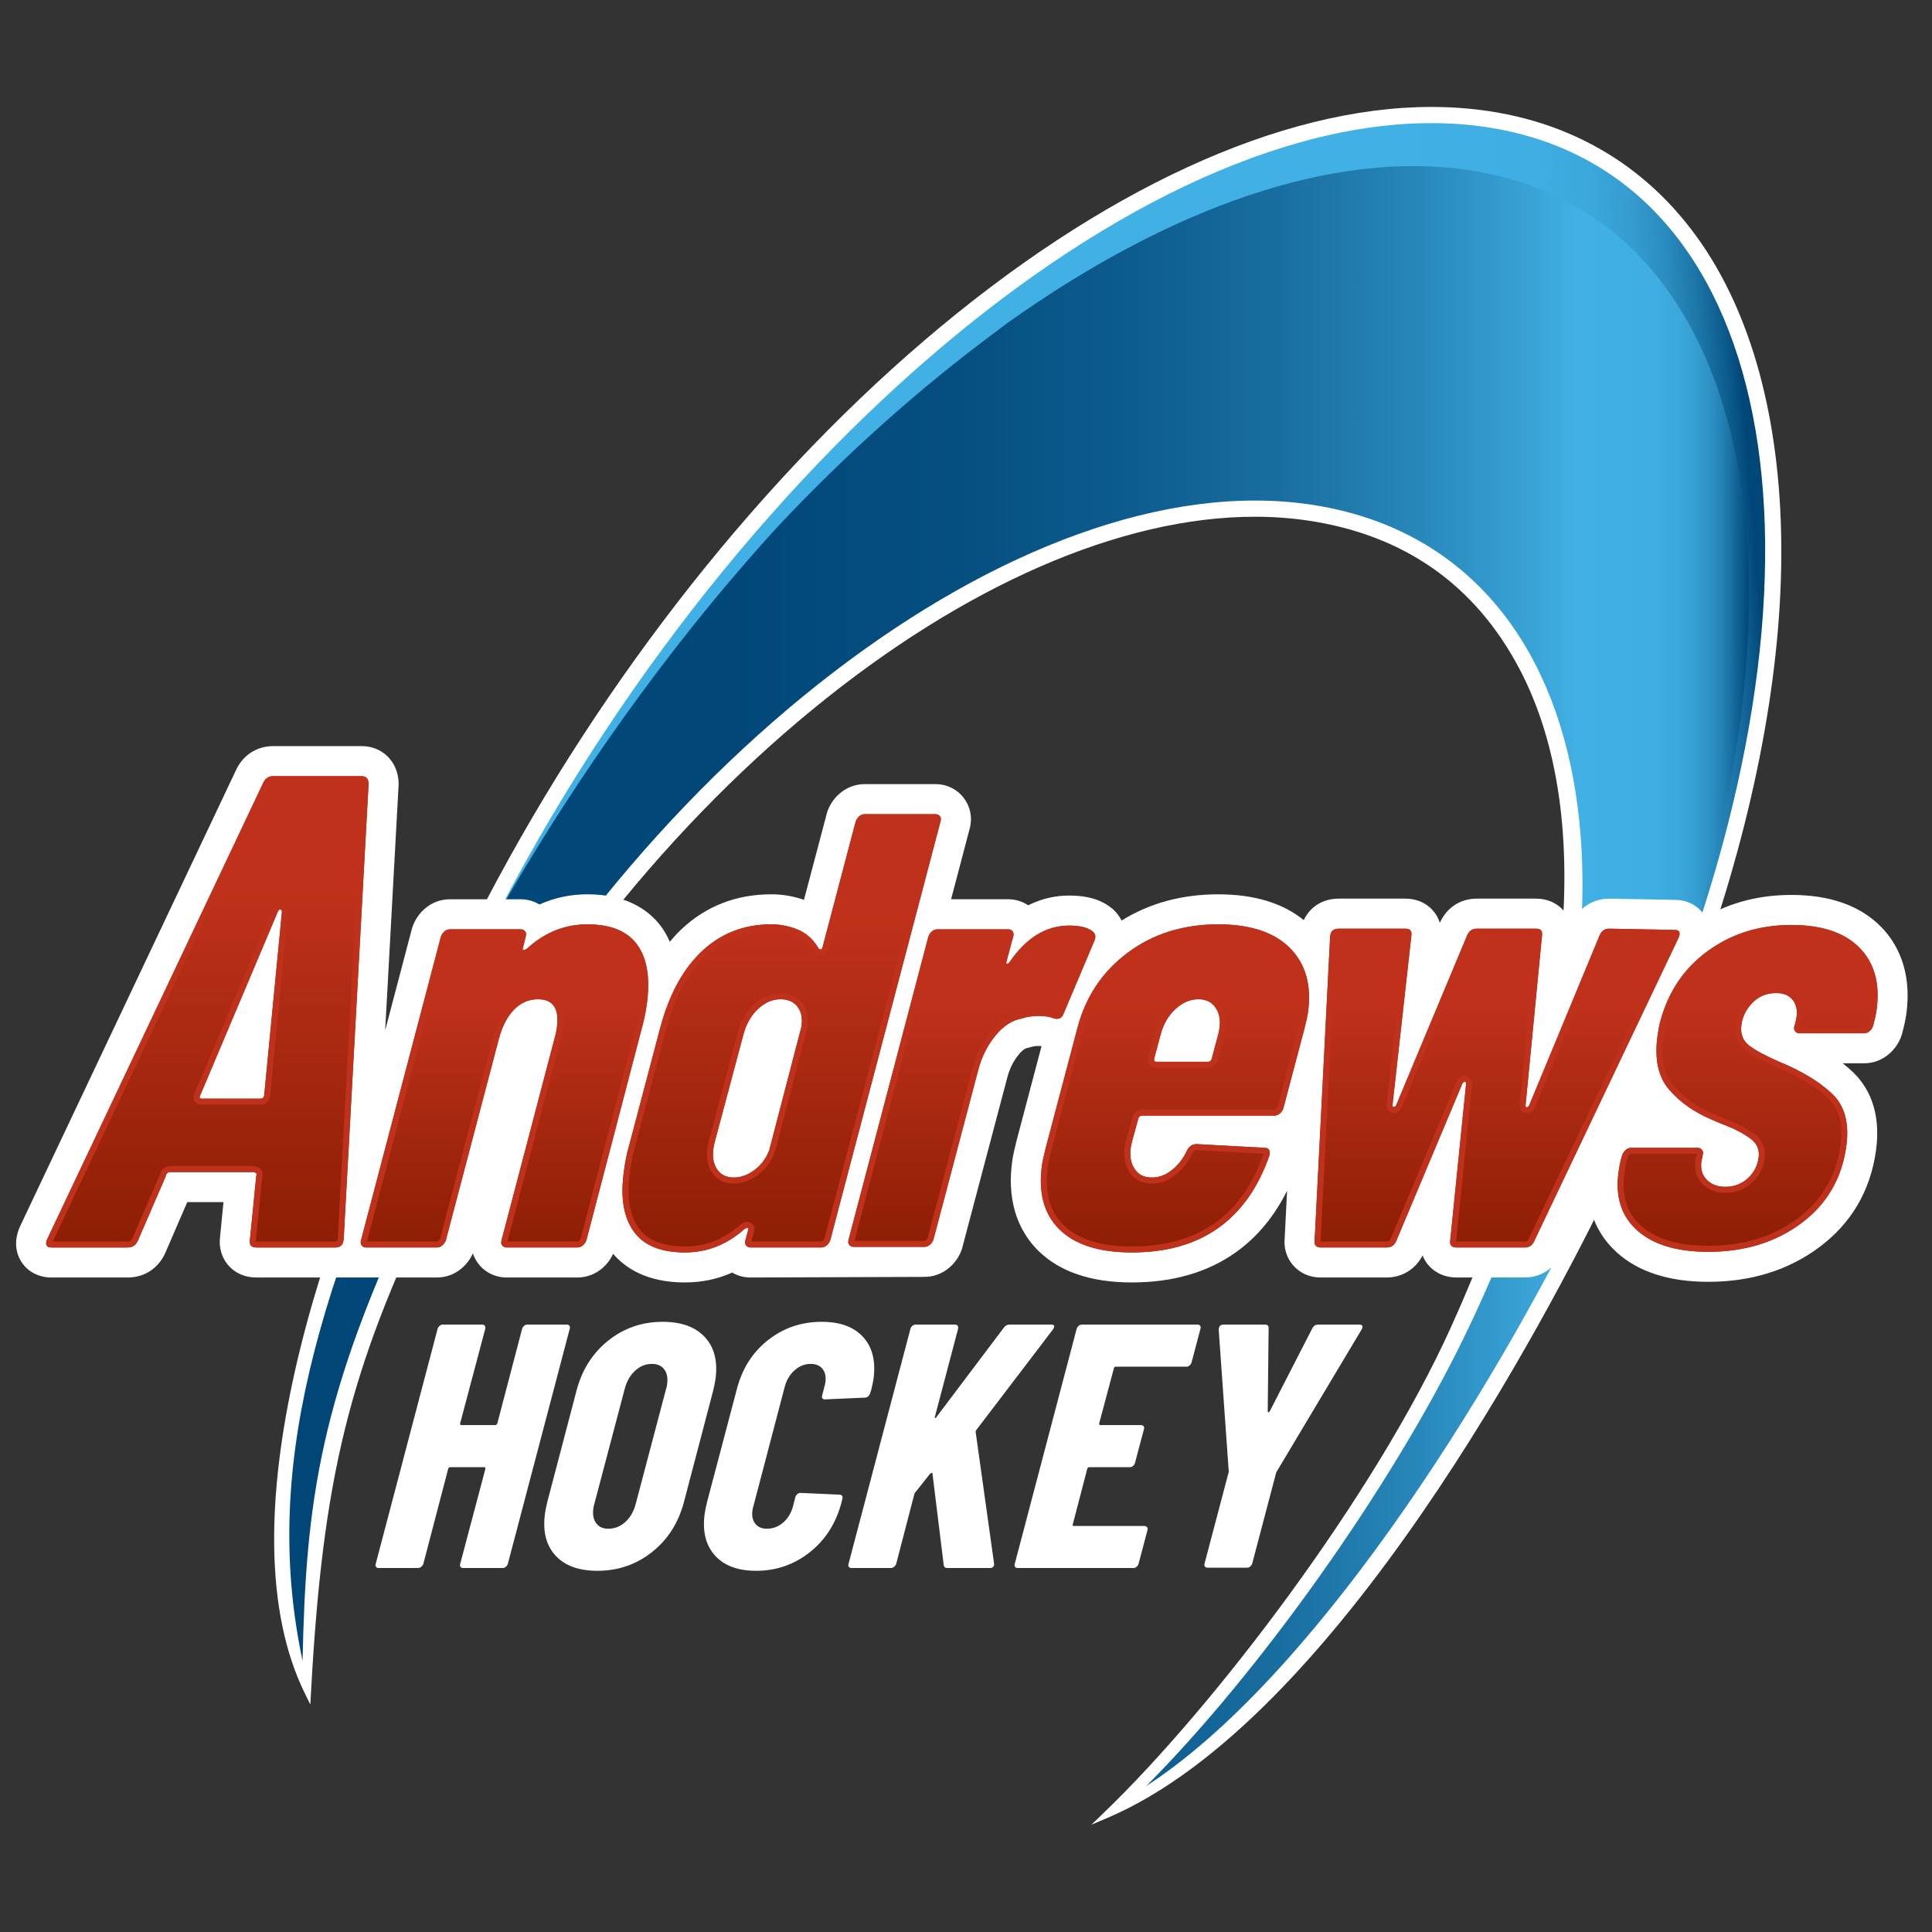 <?xml version="1.0" encoding="UTF-8"?>
<svg xmlns="http://www.w3.org/2000/svg" xmlns:xlink="http://www.w3.org/1999/xlink" id="Layer_1" viewBox="0 0 360 360">
  <rect x="0" y="0" width="360" height="360" fill="#333333" stroke="none"/>
  <defs>
    <linearGradient id="linear-gradient" x1="85.654" y1="121.796" x2="329.928" y2="102.508" gradientUnits="userSpaceOnUse">
      <stop offset=".238" stop-color="#41b0e4"></stop>
      <stop offset=".731" stop-color="#41b0e4"></stop>
      <stop offset=".845" stop-color="#3faee2"></stop>
      <stop offset=".886" stop-color="#3ba7db"></stop>
      <stop offset=".915" stop-color="#349ccf"></stop>
      <stop offset=".939" stop-color="#2a8bbe"></stop>
      <stop offset=".959" stop-color="#1d76a8"></stop>
      <stop offset=".977" stop-color="#0d5c8e"></stop>
      <stop offset=".989" stop-color="#004677"></stop>
    </linearGradient>
    <linearGradient id="linear-gradient-2" x1="53.909" y1="181.874" x2="325.876" y2="181.874" gradientUnits="userSpaceOnUse">
      <stop offset="0" stop-color="#004677"></stop>
      <stop offset=".305" stop-color="#014879"></stop>
      <stop offset=".458" stop-color="#054f80"></stop>
      <stop offset=".577" stop-color="#0d5c8e"></stop>
      <stop offset=".679" stop-color="#196ea0"></stop>
      <stop offset=".77" stop-color="#2786b9"></stop>
      <stop offset=".851" stop-color="#39a3d6"></stop>
      <stop offset=".882" stop-color="#41b0e4"></stop>
      <stop offset=".934" stop-color="#3faee2"></stop>
      <stop offset=".953" stop-color="#3ba7db"></stop>
      <stop offset=".966" stop-color="#349ccf"></stop>
      <stop offset=".977" stop-color="#2a8bbe"></stop>
      <stop offset=".986" stop-color="#1d76a8"></stop>
      <stop offset=".994" stop-color="#0d5c8e"></stop>
      <stop offset="1" stop-color="#004677"></stop>
    </linearGradient>
    <linearGradient id="linear-gradient-3" x1="38.641" y1="232.45" x2="38.641" y2="144.621" gradientUnits="userSpaceOnUse">
      <stop offset="0" stop-color="#8c1e04"></stop>
      <stop offset=".762" stop-color="#bf311a"></stop>
    </linearGradient>
    <linearGradient id="linear-gradient-4" x1="93.995" x2="93.995" y2="172.238" xlink:href="#linear-gradient-3"></linearGradient>
    <linearGradient id="linear-gradient-5" x1="145.656" y1="233.373" x2="145.656" y2="151.705" xlink:href="#linear-gradient-3"></linearGradient>
    <linearGradient id="linear-gradient-6" x1="181.078" y1="232.335" x2="181.078" y2="172.468" xlink:href="#linear-gradient-3"></linearGradient>
    <linearGradient id="linear-gradient-7" x1="218.935" y1="233.373" x2="218.935" y2="172.238" xlink:href="#linear-gradient-3"></linearGradient>
    <linearGradient id="linear-gradient-8" x1="278.962" x2="278.962" y2="173.045" xlink:href="#linear-gradient-3"></linearGradient>
    <linearGradient id="linear-gradient-9" x1="325.647" y1="233.257" x2="325.647" y2="172.353" xlink:href="#linear-gradient-3"></linearGradient>
  </defs>
  <path d="M319.852,49.829c-9.388-16.29-24.049-26.358-42.397-29.118-3.464-.521-7.081-.784-10.75-.784-28.082,0-61.613,15.437-94.417,43.466-32.622,27.878-62.362,66.376-83.733,108.39-1.669,3.081-3.275,6.276-4.828,9.367-.942,1.874-1.882,3.746-2.837,5.596-21.671,41.97-39.365,97.874-24.034,128.905l.97,1.962.119-2.185c2.193-40.154,7.086-60.028,22.766-92.457,16.946-35.05,42.052-67.287,70.694-90.772,28.242-23.159,57.509-35.912,82.41-35.912,3.426,0,6.802.246,10.036.731,17.808,2.681,31.015,11.958,39.253,27.572,14.64,27.741,9.989,72.483-12.758,122.755-14.173,31.322-44.044,70.611-64.735,90.501l-2.242,2.156,2.865-1.213c42.897-18.155,82.543-94.372,93.673-117.298,5.008-10.318,9.519-20.956,13.402-31.605,10.982-27.852,17.36-55.411,18.444-79.699,1.077-24.105-3.039-44.976-11.902-60.355Z" style="fill:#fff; stroke-width:0px;"></path>
  <path d="M310.473,188.843c22.739-69.056,20.675-143.842-33.656-155.009-25.563-5.254-56.969,5.054-86.925,26.274-.113.09-.248.181-.384.271-.587.429-1.196.903-1.851,1.4-14.673,10.858-29.608,23.525-42.001,36.708-2.777,3.002-5.463,6.072-8.036,9.097-.135.158-.248.293-.339.384-20.362,23.861-34.622,47.852-43.52,60.626-.203.316-.384.632-.564.971-.655,1.174-1.309,2.37-1.964,3.589C137.849,81.503,219.68,15.09,276.996,23.691c53.952,8.104,67.158,79.822,33.477,165.152Z" style="fill:url(#linear-gradient); stroke-width:0px;"></path>
  <path d="M310.473,188.843c-3.725,10.249-8.149,20.723-13.274,31.333-20.159,41.694-53.275,92.96-83.614,112.622,20.768-20.813,45.6-55.465,59.46-84.111,37.992-78.58,25.125-146.551-28.737-154.655-53.862-8.082-128.334,49.053-166.303,127.634-18.488,38.241-21.016,58.219-21.626,87.813-7.427-35.035,1.964-69.19,27.224-121.404,2.438-5.057,4.989-10.023,7.63-14.921.655-1.219,1.309-2.415,1.964-3.589.181-.339.361-.655.564-.971,7.811-13.59,22.597-37.315,42.959-61.176.09-.09.203-.226.339-.384,2.573-3.025,5.26-6.095,8.036-9.097,12.393-13.183,26.051-25.464,40.724-36.322.655-.497,1.264-.971,1.851-1.4.135-.09.271-.181.384-.271,29.956-21.22,60.25-32.055,85.691-28.24,52.417,7.878,66.549,75.397,36.728,157.138Z" style="fill:url(#linear-gradient-2); stroke-width:0px;"></path>
  <path d="M350.507,172.7c-3.873-3.944-9.496-5.944-16.717-5.944-5.902,0-11.277,1.379-16.029,4.095-.062-.11-.124-.214-.184-.307-1.169-1.803-3.157-2.845-5.462-2.866l-12.159-.23h-.106c-3.136,0-5.74,1.766-6.964,4.723l-.116.279c-.238-1.025-.711-1.967-1.404-2.763-1.255-1.444-3.077-2.239-5.128-2.239h-11.073c-3.064,0-5.619,1.685-6.87,4.504-.263-.833-.689-1.6-1.268-2.265-1.255-1.444-3.076-2.239-5.127-2.239h-12.458c-2.971,0-5.379,1.549-6.501,4.007-3.921-3.194-9.271-4.814-15.944-4.814-6.751,0-12.795,1.644-18.008,4.891-.345-.691-.809-1.338-1.399-1.914l-.261-.239c-1.962-1.687-4.611-2.508-8.102-2.508-2.18,0-4.855.413-7.642,1.819-1.081-.729-2.377-1.127-3.759-1.127h-10.606l3.404-12.928c.603-2.016.273-4.11-.928-5.791-1.248-1.739-3.221-2.736-5.412-2.736h-13.15c-1.733,0-3.413.638-4.731,1.796-1.04.914-1.823,2.086-2.265,3.391l-4.332,16.378c-1.976-.686-4.02-1.033-6.092-1.033-6.528,0-12.171,2.202-16.773,6.543-.752.709-1.455,1.487-2.135,2.297-.411-.929-.886-1.81-1.46-2.618v-.002c-2.018-2.837-6.062-6.219-13.884-6.219-3.177,0-6.17.64-8.945,1.9-1.033-.634-2.242-.977-3.526-.977h-13.15c-1.754,0-3.388.619-4.727,1.793-1.043.915-1.828,2.089-2.269,3.397l-.11.368-4.964,18.875,2.501-45.689.003-.546c-.167-3.904-3.07-6.737-6.903-6.737h-16.437c-3.15,0-5.775,1.745-7.055,4.678L3.777,228.424l-.051.111c-1.424,3.188-.436,5.515.28,6.619,1.192,1.838,3.235,2.892,5.605,2.892h14.178c3.191,0,5.842-1.789,7.102-4.789l4.004-9.264h6.748l-.636,6.442c-.248,2.022.296,3.915,1.538,5.344,1.27,1.461,3.12,2.266,5.209,2.266h33.64c1.756,0,3.391-.62,4.726-1.791.853-.748,1.535-1.672,1.998-2.704.203.617.501,1.205.891,1.748,1.247,1.746,3.222,2.747,5.42,2.747h13.149c1.756,0,3.391-.62,4.726-1.791.829-.726,1.487-1.624,1.948-2.621,2.246,2.633,6.278,5.335,13.375,5.335,3.121,0,6.066-.617,8.81-1.843,1.011.598,2.186.92,3.432.92l32.376-.115c1.756,0,3.39-.62,4.725-1.791,1.038-.909,1.823-2.081,2.267-3.386l8.486-32.07c.437-1.621,1.127-2.991,2.111-4.19.336-.409.985-1.109,1.557-1.207l.885-.226c.169-.058.555-.156,1.24-.156.258,0,.441.011.563.023l-4.675,17.694c-.4,1.584-.657,2.796-.784,3.706-1.224,8.706,1.99,13.928,4.899,16.774,3.975,3.892,9.825,5.866,17.389,5.866,7.615,0,14.122-1.882,19.34-5.592,3.995-2.84,7.201-6.703,9.585-11.502l-.451,8.855c-.179,1.868.365,3.638,1.55,5.017,1.272,1.482,3.091,2.298,5.122,2.298h12.342c2.873,0,5.382-1.565,6.678-4.101.264.666.638,1.284,1.117,1.835.736.846,2.395,2.266,5.24,2.266h12.688c3.032,0,5.656-1.741,6.893-4.558l4.954-10.409c.602,5.001,3.094,8.322,5.391,10.373,4.015,3.583,9.718,5.401,16.952,5.401,7.964,0,14.906-2.156,20.633-6.408,5.991-4.446,9.564-10.508,10.62-18.02,1.08-7.689-1.731-12.202-4.284-14.636-.595-.567-1.234-1.119-1.914-1.655h3.969c1.756,0,3.39-.62,4.725-1.791,1.036-.907,1.818-2.075,2.263-3.378l.114-.375c.387-1.457.638-2.613.769-3.541,1.175-8.356-1.905-13.502-4.698-16.351ZM188.99,174.136h0s.009.003.01.002c.002,0,.004.003.008.002.004.001.006.001.009.003.003,0,.006.002.007.001.012.004.025.007.038.01l-.074-.019ZM194.09,194.893c-.042-.017-.089-.036-.142-.062l.145.051-.003.011Z" style="fill:#fff; stroke-width:0px;"></path>
  <path d="M46.567,231.07l1.191-12.045c.106-.167.085-.314-.064-.439-.151-.125-.309-.188-.475-.188h-15.433c-.502,0-.782.21-.841.627l-5.206,12.045c-.38.921-1.031,1.38-1.951,1.38h-14.178c-1.004,0-1.261-.543-.775-1.631l40.151-84.818c.38-.919,1.029-1.38,1.951-1.38h16.437c.835,0,1.272.461,1.312,1.38l-4.643,84.818-.053.376c-.118.837-.637,1.255-1.557,1.255h-14.68c-.921,0-1.316-.459-1.186-1.38ZM37.598,204.721h10.916c.418,0,.657-.208.716-.627l3.308-34.253c-.049-.251-.157-.376-.324-.376-.169,0-.312.125-.429.376l-14.475,34.253c-.228.42-.131.627.288.627Z" style="fill:url(#linear-gradient-3); stroke-width:0px;"></path>
  <path d="M118.785,176.102c1.829,2.577,2.404,6.287,1.723,11.131-.216,1.539-.553,3.114-1.011,4.729l-10.225,39.103c-.132.386-.351.712-.657.98-.308.27-.653.404-1.037.404h-13.15c-.386,0-.673-.133-.866-.404-.193-.269-.225-.595-.093-.98l9.931-37.835c.13-.384.25-.961.359-1.73.497-3.536-.678-5.306-3.522-5.306-1.692,0-3.166.634-4.42,1.903-1.256,1.269-2.199,3.057-2.83,5.364l-9.899,37.604c-.132.386-.351.712-.657.98-.308.27-.653.404-1.037.404h-13.15c-.386,0-.673-.133-.866-.404-.193-.269-.225-.595-.093-.98l14.865-56.521c.13-.384.349-.71.657-.98.306-.269.652-.404,1.037-.404h13.15c.384,0,.673.135.866.404.193.27.223.597.093.98l-.539,2.192-.016.115c-.022.155.066.213.264.173.196-.038.428-.173.691-.404,3.255-2.922,6.96-4.383,11.113-4.383,4.383,0,7.49,1.289,9.319,3.864Z" style="fill:url(#linear-gradient-4); stroke-width:0px;"></path>
  <path d="M160.099,152.109c.306-.269.652-.404,1.037-.404h13.15c.384,0,.673.135.866.404.193.27.223.597.093.98l-20.533,77.976c-.132.386-.351.712-.657.98-.308.27-.653.404-1.037.404h-13.15c-.386,0-.673-.133-.866-.404-.193-.269-.225-.595-.093-.98l.49-1.846c.108-.231.089-.364-.059-.404-.15-.038-.349.02-.601.173-3.257,2.923-6.96,4.383-11.113,4.383-4.538,0-7.735-1.327-9.591-3.98-1.858-2.653-2.451-6.362-1.781-11.131.259-1.846.535-3.268.831-4.268l5.913-22.378c1.643-6.229,4.239-11.016,7.786-14.361,3.545-3.345,7.857-5.018,12.932-5.018,1.691,0,3.337.328,4.938.98,1.599.654,2.895,1.828,3.889,3.518.131.155.277.213.437.173.159-.038.255-.173.287-.404l6.175-23.416c.13-.384.349-.71.657-.98ZM140.569,218.031c1.244-.923,2.166-2.152,2.768-3.691l6.011-23.07c.216-1.537-.034-2.768-.75-3.691-.717-.923-1.766-1.384-3.151-1.384-1.539,0-2.952.616-4.239,1.846-1.289,1.231-2.183,2.808-2.683,4.729l-5.358,20.071c-.501,1.923-.416,3.5.258,4.729.672,1.231,1.777,1.846,3.316,1.846,1.307,0,2.583-.461,3.828-1.384Z" style="fill:url(#linear-gradient-5); stroke-width:0px;"></path>
  <path d="M203.681,173.622c.472.461.546,1.038.218,1.73l-5.703,13.496c-.274.847-.894,1.153-1.86.923-.649-.306-1.59-.461-2.819-.461-1.153,0-2.176.155-3.064.461-1.813.308-3.461,1.366-4.944,3.172-1.485,1.808-2.549,3.904-3.191,6.287l-8.38,31.721c-.132.386-.351.712-.657.98-.308.27-.653.404-1.037.404h-13.15c-.386,0-.673-.133-.866-.404-.193-.269-.225-.595-.093-.98l14.848-56.406c.13-.384.349-.71.657-.98.306-.269.652-.404,1.037-.404h13.15c.384,0,.673.135.866.404.193.27.223.597.093.98l-1.209,4.499c-.121.308-.107.481.042.519.148.04.315-.058.502-.288,3.098-4.536,6.8-6.806,11.107-6.806,2.076,0,3.559.386,4.452,1.153Z" style="fill:url(#linear-gradient-6); stroke-width:0px;"></path>
  <path d="M238.484,207.477c-.308.27-.653.404-1.037.404h-24.685c-.155,0-.296.058-.428.173s-.208.251-.23.404l-1.177,4.268c-.501,1.923-.399,3.518.308,4.787.705,1.269,1.827,1.903,3.366,1.903,1.384,0,2.663-.479,3.836-1.442,1.173-.961,2.093-2.172,2.76-3.634.414-.768,1.007-1.153,1.777-1.153l12.707.692c.384,0,.653.135.808.404.153.27.16.634.019,1.096-2.063,5.922-5.23,10.401-9.502,13.438-4.273,3.039-9.638,4.556-16.097,4.556-6.076,0-10.567-1.422-13.473-4.268-2.908-2.844-3.998-6.843-3.274-11.996.097-.692.319-1.73.668-3.114l5.913-22.378c1.513-5.843,4.633-10.535,9.36-14.073,4.725-3.536,10.358-5.306,16.895-5.306,5.998,0,10.462,1.482,13.391,4.441,2.929,2.961,4.037,6.979,3.324,12.054-.076.539-.288,1.5-.636,2.884l-3.937,14.88c-.132.386-.351.712-.657.98ZM219.011,188.04c-1.326,1.231-2.24,2.808-2.741,4.729l-1.209,4.499c-.054.386.072.577.38.577h9.689c.153,0,.296-.058.428-.173s.208-.249.23-.404l1.209-4.499c.501-1.921.394-3.498-.316-4.729-.712-1.229-1.837-1.846-3.374-1.846s-2.97.616-4.297,1.846Z" style="fill:url(#linear-gradient-7); stroke-width:0px;"></path>
  <path d="M245.181,232.104c-.198-.231-.271-.537-.216-.923l2.884-56.637.032-.231c.119-.845.64-1.269,1.563-1.269h12.458c.845,0,1.209.424,1.091,1.269l-3.519,31.606c-.032.231.047.346.24.346.191,0,.342-.115.452-.346l13.208-31.606c.349-.845.946-1.269,1.793-1.269h11.074c.845,0,1.209.424,1.091,1.269l-3.074,31.721c.043.231.145.328.306.288.159-.038.293-.173.403-.404l13.093-31.606c.349-.845.946-1.269,1.793-1.269l12.195.231c.923,0,1.159.501.712,1.5l-26.845,56.406c-.35.847-.948,1.269-1.793,1.269h-12.688c-.923,0-1.325-.422-1.206-1.269l2.964-29.299c-.045-.231-.124-.346-.24-.346s-.267.115-.452.346l-12.307,29.299c-.35.847-.948,1.269-1.793,1.269h-12.342c-.386,0-.676-.115-.874-.346Z" style="fill:url(#linear-gradient-8); stroke-width:0px;"></path>
  <path d="M305.085,229.278c-2.972-2.653-4.134-6.287-3.486-10.901.14-.998.286-1.768.44-2.307l.229-.807c.13-.384.349-.71.657-.98.306-.269.652-.404,1.037-.404h12.342c.384,0,.673.135.866.404.193.27.223.597.093.98l-.049.346c-.458,1.615-.26,2.941.594,3.98.853,1.038,2.088,1.557,3.703,1.557s2.995-.519,4.141-1.557c1.144-1.038,1.826-2.325,2.043-3.864.205-1.46-.284-2.633-1.466-3.518-1.184-.883-2.539-1.633-4.067-2.249-1.529-.615-2.547-1.038-3.051-1.269-3.343-1.384-6.04-3.268-8.088-5.652-2.05-2.383-2.771-5.728-2.165-10.035.151-1.076.308-1.921.472-2.538,1.481-5.612,4.447-10.035,8.901-13.265,4.451-3.23,9.638-4.845,15.561-4.845,5.69,0,9.931,1.424,12.723,4.268,2.79,2.846,3.841,6.73,3.15,11.65-.097.692-.31,1.655-.636,2.884-.132.386-.351.712-.657.98-.308.27-.653.404-1.037.404h-11.996c-.386,0-.673-.133-.866-.404-.193-.269-.225-.595-.093-.98l.245-.923c.369-1.537.219-2.786-.454-3.749-.672-.961-1.74-1.442-3.2-1.442-1.77,0-3.238.597-4.404,1.788-1.168,1.193-1.859,2.558-2.075,4.095-.238,1.692.251,2.999,1.467,3.922,1.215.923,3.165,1.961,5.849,3.114,4.068,1.692,7.273,3.653,9.612,5.883,2.339,2.231,3.207,5.499,2.602,9.805-.843,5.998-3.647,10.767-8.412,14.303-4.765,3.538-10.532,5.306-17.298,5.306-5.845,0-10.253-1.327-13.225-3.98Z" style="fill:url(#linear-gradient-9); stroke-width:0px;"></path>
  <path d="M67.374,145.74c.073,0,.12.007.146.013.014.036.035.112.045.248l-4.637,84.71-.046.329c-.033.235-.041.291-.448.291h-14.68c-.034,0-.063-.001-.089-.003.002-.029.005-.063.011-.102l.003-.023.002-.023,1.172-11.855c.213-.569.054-1.181-.443-1.6-.352-.292-.763-.447-1.191-.447h-15.433c-1,0-1.72.538-1.918,1.416l-5.164,11.948c-.237.573-.526.688-.916.688h-13.955c.005-.011.009-.022.014-.033l40.151-84.818.012-.025.011-.026c.237-.573.526-.689.916-.689h16.437M36.297,203.615c-.365.711-.224,1.229-.038,1.542.152.256.528.684,1.339.684h10.916c.972,0,1.688-.624,1.824-1.591l.003-.024.002-.024,3.308-34.253.016-.162-.031-.16c-.185-.946-.882-1.281-1.422-1.281-.29,0-1.011.099-1.443,1.021l-.009.02-.008.02-14.457,34.21M67.374,144.621h-16.437c-.921,0-1.57.461-1.951,1.38L8.836,230.819c-.486,1.088-.229,1.631.775,1.631h14.178c.919,0,1.57-.459,1.951-1.38l5.206-12.045c.059-.418.339-.627.841-.627h15.433c.167,0,.324.063.475.188.149.125.17.273.064.439l-1.191,12.045c-.13.921.265,1.38,1.186,1.38h14.68c.919,0,1.439-.418,1.557-1.255l.053-.376,4.643-84.818c-.039-.919-.477-1.38-1.312-1.38h0ZM37.598,204.721c-.42,0-.516-.208-.288-.627l14.475-34.253c.118-.251.261-.376.429-.376.167,0,.275.125.324.376l-3.308,34.253c-.059.42-.298.627-.716.627h-10.916Z" style="fill:#bf311a; stroke-width:0px;"></path>
  <path d="M109.466,173.357c4.035,0,6.785,1.11,8.407,3.393,1.65,2.324,2.164,5.799,1.527,10.328-.208,1.481-.538,3.022-.985,4.602l-10.213,39.058c-.069.185-.172.335-.324.467-.119.105-.206.126-.299.126h-13.021l9.917-37.78c.15-.457.279-1.077.394-1.894.327-2.327.004-4.012-.988-5.153-.824-.948-2.05-1.428-3.643-1.428-1.995,0-3.75.752-5.215,2.235-1.387,1.401-2.435,3.372-3.117,5.866l-9.887,37.559c-.069.186-.172.335-.324.468-.119.105-.206.126-.299.126h-13.021l14.848-56.458c.067-.183.171-.332.324-.466.119-.105.206-.126.299-.126h13.021l-.538,2.189-.014.055-.008.056-.016.115c-.054.386.049.752.291,1.03.241.277.587.43.974.43.106,0,.213-.011.319-.032.399-.077.798-.293,1.227-.67,3.028-2.719,6.516-4.097,10.365-4.097M109.466,172.238c-4.153,0-7.858,1.462-11.113,4.383-.263.231-.495.366-.691.404-.04.008-.076.012-.107.012-.122,0-.174-.062-.157-.185l.016-.115.539-2.192c.13-.384.1-.71-.093-.98-.193-.269-.482-.404-.866-.404h-13.15c-.386,0-.731.135-1.037.404-.308.27-.527.597-.657.98l-14.865,56.521c-.132.386-.1.712.093.98.193.27.48.404.866.404h13.15c.384,0,.729-.133,1.037-.404.306-.269.525-.595.657-.98l9.899-37.604c.631-2.307,1.574-4.095,2.83-5.364,1.254-1.269,2.728-1.903,4.42-1.903,2.844,0,4.019,1.77,3.522,5.306-.108.77-.229,1.346-.359,1.73l-9.931,37.835c-.132.386-.1.712.093.98.193.27.48.404.866.404h13.15c.384,0,.729-.133,1.037-.404.306-.269.525-.595.657-.98l10.225-39.103c.458-1.615.794-3.19,1.011-4.729.681-4.845.106-8.554-1.723-11.131-1.83-2.576-4.936-3.864-9.319-3.864h0Z" style="fill:#bf311a; stroke-width:0px;"></path>
  <path d="M174.158,152.825l-20.516,77.911c-.069.186-.172.335-.324.468-.119.105-.206.126-.299.126h-13.021l.463-1.743c.169-.417.172-.806.008-1.159-.158-.341-.463-.593-.852-.698-.119-.03-.243-.045-.369-.045-.347,0-.703.113-1.087.347l-.089.054-.078.07c-3.071,2.757-6.462,4.097-10.365,4.097-4.188,0-7.025-1.146-8.675-3.502-1.681-2.4-2.216-5.876-1.589-10.333.252-1.79.519-3.171.804-4.138l5.913-22.378c1.581-5.994,4.095-10.648,7.472-13.832,3.314-3.127,7.406-4.712,12.164-4.712,1.535,0,3.054.302,4.514.897,1.379.564,2.474,1.562,3.348,3.049l.049.083.062.074c.317.374.742.581,1.195.581.122,0,.244-.015.356-.043.591-.141,1.006-.609,1.123-1.259l6.15-23.322c.067-.184.171-.333.324-.467.119-.105.206-.126.299-.126h13.021M136.741,220.535c1.546,0,3.058-.54,4.495-1.605,1.409-1.046,2.467-2.453,3.143-4.182l.024-.062.017-.064,6.011-23.07.016-.062.009-.064c.259-1.841-.069-3.366-.975-4.534-.937-1.205-2.294-1.817-4.034-1.817-1.829,0-3.515.725-5.012,2.156-1.434,1.37-2.441,3.139-2.992,5.25l-5.36,20.077c-.574,2.202-.452,4.069.359,5.548.868,1.589,2.354,2.428,4.299,2.428M174.286,151.705h-13.15c-.386,0-.731.135-1.037.404-.308.27-.527.597-.657.98l-6.175,23.416c-.032.231-.129.366-.287.404-.033.008-.065.012-.096.012-.123,0-.236-.062-.341-.185-.993-1.691-2.29-2.864-3.889-3.518-1.601-.652-3.247-.98-4.938-.98-5.075,0-9.387,1.673-12.932,5.018-3.547,3.345-6.143,8.132-7.786,14.361l-5.913,22.378c-.296,1-.571,2.422-.831,4.268-.67,4.769-.078,8.478,1.781,11.131,1.857,2.653,5.053,3.98,9.591,3.98,4.153,0,7.856-1.46,11.113-4.383.202-.123.37-.184.506-.184.034,0,.065.004.095.011.148.04.167.173.059.404l-.49,1.846c-.132.386-.1.712.093.98.193.27.48.404.866.404h13.15c.384,0,.729-.133,1.037-.404.306-.269.525-.595.657-.98l20.533-77.976c.13-.384.1-.71-.093-.98-.193-.269-.482-.404-.866-.404h0ZM136.741,219.416c-1.539,0-2.644-.615-3.316-1.846-.674-1.229-.759-2.806-.258-4.729l5.358-20.071c.501-1.921,1.395-3.498,2.683-4.729,1.287-1.229,2.7-1.846,4.239-1.846,1.384,0,2.433.461,3.151,1.384.716.923.966,2.154.75,3.691l-6.011,23.07c-.602,1.539-1.525,2.768-2.768,3.691-1.245.923-2.521,1.384-3.828,1.384h0Z" style="fill:#bf311a; stroke-width:0px;"></path>
  <path d="M199.229,173.588c1.74,0,3.016.297,3.694.859.066.069.098.144-.036.426l-.01.022-.009.022-5.703,13.496-.019.045-.015.046c-.045.139-.091.198-.103.207,0,0-.031.015-.118.015-.064,0-.138-.008-.221-.024-.795-.344-1.835-.512-3.172-.512-1.234,0-2.357.166-3.342.493-2.042.372-3.903,1.566-5.531,3.549-1.581,1.924-2.727,4.18-3.408,6.711l-8.368,31.677c-.069.186-.173.336-.324.469-.119.105-.206.126-.299.126h-13.021l14.832-56.343c.067-.183.171-.332.324-.466.119-.105.206-.126.299-.126h13.021l-1.187,4.416c-.09.239-.259.777.011,1.302.166.323.466.56.807.646.116.031.236.047.356.047.483,0,.922-.239,1.305-.711l.029-.036.026-.038c2.903-4.251,6.234-6.318,10.183-6.318M199.229,172.468c-4.308,0-8.009,2.269-11.107,6.806-.16.197-.305.297-.436.297-.022,0-.044-.003-.065-.009-.15-.038-.163-.211-.042-.519l1.209-4.499c.13-.384.1-.71-.093-.98-.193-.269-.482-.404-.866-.404h-13.15c-.386,0-.731.135-1.037.404-.308.27-.527.597-.657.98l-14.848,56.406c-.132.386-.1.712.093.98.193.27.48.404.866.404h13.15c.384,0,.729-.133,1.037-.404.306-.269.525-.595.657-.98l8.38-31.721c.641-2.383,1.705-4.479,3.191-6.287,1.483-1.806,3.131-2.864,4.944-3.172.888-.306,1.91-.461,3.064-.461,1.229,0,2.17.155,2.819.461.207.05.399.074.574.074.642,0,1.071-.332,1.286-.997l5.703-13.496c.328-.692.254-1.269-.218-1.73-.892-.768-2.376-1.154-4.452-1.154h0Z" style="fill:#bf311a; stroke-width:0px;"></path>
  <path d="M226.999,173.357c5.659,0,9.897,1.382,12.595,4.109,2.694,2.724,3.679,6.358,3.011,11.111-.069.491-.275,1.422-.61,2.753l-3.925,14.836c-.069.186-.172.336-.324.469-.119.105-.206.126-.299.126h-24.685c-.426,0-.83.156-1.166.451-.31.272-.511.616-.585,1l-1.166,4.231c-.574,2.203-.435,4.091.412,5.613.901,1.622,2.403,2.479,4.345,2.479,1.645,0,3.174-.571,4.545-1.695,1.291-1.057,2.318-2.402,3.052-3.997.266-.476.524-.533.749-.537l12.508.681c-.004.014-.008.03-.013.046-1.976,5.659-5.032,9.989-9.085,12.871-4.058,2.886-9.256,4.349-15.449,4.349-5.745,0-10.015-1.328-12.69-3.949-2.662-2.604-3.626-6.215-2.948-11.04.093-.66.31-1.668.642-2.984l5.915-22.383c1.441-5.565,4.452-10.092,8.947-13.457,4.507-3.373,9.965-5.083,16.224-5.083M215.441,198.965h9.689c.427,0,.83-.156,1.166-.451.311-.273.513-.619.586-1.005l1.198-4.457c.575-2.206.43-4.08-.43-5.573-.911-1.573-2.413-2.404-4.343-2.404-1.821,0-3.522.721-5.058,2.144-1.479,1.373-2.51,3.145-3.061,5.259l-1.209,4.499-.018.067-.01.068c-.096.684.133,1.114.342,1.354.279.321.686.497,1.147.497M226.999,172.238c-6.537,0-12.169,1.77-16.895,5.306-4.727,3.538-7.847,8.229-9.36,14.073l-5.913,22.378c-.35,1.384-.571,2.422-.668,3.114-.724,5.153.366,9.152,3.274,11.996,2.906,2.846,7.397,4.268,13.473,4.268,6.46,0,11.824-1.518,16.097-4.556,4.271-3.037,7.438-7.516,9.502-13.438.141-.461.134-.825-.019-1.096-.155-.269-.424-.404-.808-.404l-12.707-.692c-.77,0-1.363.386-1.777,1.154-.667,1.462-1.587,2.673-2.76,3.634-1.173.962-2.452,1.442-3.836,1.442-1.539,0-2.661-.634-3.366-1.903-.707-1.269-.809-2.864-.308-4.787l1.177-4.268c.021-.153.098-.288.23-.404.132-.115.273-.173.428-.173h24.685c.384,0,.729-.133,1.037-.404.306-.269.525-.595.657-.98l3.937-14.88c.348-1.384.56-2.345.636-2.884.713-5.075-.395-9.093-3.324-12.054-2.929-2.959-7.393-4.441-13.391-4.441h0ZM215.441,197.845c-.308,0-.435-.191-.38-.577l1.209-4.499c.501-1.921,1.414-3.498,2.741-4.729,1.326-1.229,2.757-1.846,4.297-1.846s2.662.616,3.374,1.846c.71,1.231.817,2.808.316,4.729l-1.209,4.499c-.022.155-.098.288-.23.404-.132.115-.275.173-.428.173h-9.689Z" style="fill:#bf311a; stroke-width:0px;"></path>
  <path d="M286.221,174.164l-.002.018-.002.024-3.074,31.721-.015.158.029.156c.168.893.826,1.21,1.34,1.21.111,0,.224-.014.326-.039.346-.083.826-.325,1.153-1.011l.012-.026.011-.027,13.093-31.606c.199-.481.417-.575.749-.577l11.861.224-26.8,56.312-.013.027-.011.027c-.2.485-.421.577-.759.577h-12.688c-.036,0-.068-.001-.096-.003l.002-.013.002-.022,2.964-29.299.017-.165-.032-.163c-.18-.922-.809-1.251-1.338-1.251-.71,0-1.172.575-1.324.764l-.099.123-.061.145-12.31,29.305c-.2.485-.421.577-.759.577h-12.324l.006-.043.003-.05,2.882-56.587.026-.181c.034-.241.043-.305.454-.305h12.439c-.001.008-.002.017-.003.026l-3.515,31.574c-.081.574.125.951.311,1.166.255.294.624.456,1.037.456.632,0,1.165-.359,1.463-.984l.012-.025.01-.025,13.21-31.61c.201-.485.421-.577.759-.577h11.055M299.851,173.045c-.847,0-1.444.424-1.793,1.269l-13.093,31.606c-.11.231-.244.366-.403.404-.023.006-.045.009-.066.009-.123,0-.202-.1-.239-.297l3.074-31.721c.119-.845-.245-1.269-1.091-1.269h-11.074c-.847,0-1.444.424-1.793,1.269l-13.208,31.606c-.11.231-.261.346-.452.346-.193,0-.272-.115-.24-.346l3.519-31.606c.119-.845-.245-1.269-1.091-1.269h-12.458c-.923,0-1.444.424-1.563,1.269l-.032.231-2.884,56.637c-.054.386.018.692.216.923s.488.346.874.346h12.342c.845,0,1.443-.422,1.793-1.269l12.307-29.299c.186-.231.337-.346.452-.346s.195.115.24.346l-2.964,29.299c-.119.847.283,1.269,1.206,1.269h12.688c.845,0,1.443-.422,1.793-1.269l26.845-56.406c.447-.998.211-1.5-.712-1.5l-12.195-.231h0Z" style="fill:#bf311a; stroke-width:0px;"></path>
  <path d="M333.791,173.472c5.35,0,9.362,1.323,11.924,3.932,2.558,2.609,3.487,6.112,2.841,10.711-.089.633-.29,1.545-.598,2.709-.069.186-.173.336-.324.469-.119.105-.206.126-.299.126h-11.867l.246-.926c.446-1.855.236-3.42-.625-4.652-.613-.876-1.825-1.919-4.117-1.919-2.073,0-3.824.715-5.204,2.124-1.333,1.361-2.134,2.95-2.384,4.722-.293,2.086.364,3.805,1.899,4.969,1.299.987,3.289,2.05,6.096,3.257,3.923,1.632,7.042,3.536,9.27,5.659,2.081,1.985,2.823,4.876,2.266,8.839-.796,5.664-3.478,10.226-7.971,13.56-4.545,3.374-10.14,5.085-16.631,5.085-5.534,0-9.733-1.243-12.48-3.695-2.7-2.41-3.721-5.651-3.123-9.91.133-.948.271-1.674.408-2.158l.22-.777c.067-.187.171-.339.327-.475.119-.105.206-.126.299-.126h12.209l-.002.006-.014.103-.038.273c-.534,1.949-.255,3.604.827,4.919,1.071,1.305,2.608,1.966,4.568,1.966,1.893,0,3.539-.621,4.893-1.848,1.339-1.215,2.147-2.742,2.399-4.537.262-1.862-.397-3.442-1.906-4.571-1.257-.938-2.71-1.742-4.319-2.39-1.504-.605-2.515-1.025-3.004-1.248l-.018-.008-.019-.008c-3.166-1.311-5.745-3.11-7.667-5.348-1.82-2.116-2.461-5.194-1.906-9.15.145-1.03.295-1.84.446-2.408,1.407-5.332,4.258-9.586,8.476-12.645,4.236-3.073,9.25-4.631,14.904-4.631M333.791,172.353c-5.922,0-11.109,1.615-15.561,4.845-4.453,3.23-7.42,7.653-8.901,13.265-.164.616-.321,1.462-.472,2.538-.605,4.308.116,7.653,2.165,10.035,2.048,2.384,4.744,4.268,8.088,5.652.505.231,1.523.654,3.051,1.269,1.528.616,2.883,1.366,4.067,2.249,1.182.885,1.672,2.058,1.466,3.518-.216,1.539-.898,2.826-2.043,3.864-1.146,1.038-2.526,1.557-4.141,1.557s-2.85-.519-3.703-1.557c-.854-1.038-1.052-2.365-.594-3.98l.049-.346c.13-.384.1-.71-.093-.98-.193-.269-.482-.404-.866-.404h-12.342c-.386,0-.731.135-1.037.404-.308.27-.527.597-.657.98l-.229.807c-.153.539-.299,1.308-.44,2.307-.648,4.614.513,8.247,3.486,10.901,2.972,2.653,7.38,3.98,13.225,3.98,6.766,0,12.533-1.768,17.298-5.306,4.765-3.536,7.569-8.305,8.412-14.303.605-4.306-.262-7.573-2.602-9.805-2.34-2.229-5.544-4.19-9.612-5.883-2.684-1.154-4.634-2.192-5.849-3.114-1.217-.923-1.705-2.229-1.467-3.922.216-1.537.907-2.902,2.075-4.095,1.166-1.191,2.634-1.788,4.404-1.788,1.46,0,2.528.481,3.2,1.442.672.962.823,2.211.454,3.749l-.245.923c-.132.386-.1.712.093.98.193.27.48.404.866.404h11.996c.384,0,.729-.133,1.037-.404.306-.269.525-.595.657-.98.326-1.229.539-2.192.636-2.884.691-4.92-.36-8.804-3.15-11.65-2.792-2.844-7.033-4.268-12.723-4.268h0Z" style="fill:#bf311a; stroke-width:0px;"></path>
  <path d="M97.654,247.046c.172-.151.366-.227.583-.227h7.387c.216,0,.378.076.487.227.108.152.125.335.052.551l-11.534,43.803c-.074.217-.197.4-.369.551-.173.152-.367.227-.582.227h-7.387c-.216,0-.378-.075-.486-.227-.108-.151-.126-.334-.052-.551l4.689-17.689c.03-.216-.042-.324-.214-.324h-6.285c-.259,0-.404.108-.434.324l-4.624,17.689c-.074.217-.208.4-.401.551-.195.152-.399.227-.615.227h-7.322c-.217,0-.378-.075-.486-.227-.108-.151-.126-.334-.052-.551l11.534-43.803c.073-.216.196-.399.369-.551.172-.151.366-.227.583-.227h7.322c.475,0,.676.259.604.778l-4.68,17.625c-.03.216.041.324.214.324h6.285c.172,0,.317-.108.434-.324l4.616-17.625c.073-.216.196-.399.369-.551Z" style="fill:#fff; stroke-width:0px;"></path>
  <path d="M103.468,289.812c-1.739-1.921-2.374-4.546-1.907-7.872.061-.432.2-1.123.421-2.074l5.441-20.735c1.021-3.888,2.992-6.998,5.912-9.331,2.92-2.332,6.301-3.499,10.146-3.499,3.499,0,6.128.962,7.889,2.884,1.76,1.922,2.407,4.547,1.939,7.872-.061.432-.202,1.124-.421,2.074l-5.441,20.735c-1.022,3.888-3.003,6.998-5.944,9.331-2.942,2.332-6.335,3.499-10.179,3.499-3.499,0-6.118-.961-7.856-2.884ZM116.524,283.592c.917-.842,1.559-1.954,1.927-3.337l5.68-21.512c.067-.172.126-.432.174-.778.164-1.166-.008-2.095-.516-2.786-.508-.691-1.28-1.037-2.316-1.037-1.167,0-2.209.421-3.126,1.264-.918.842-1.561,1.955-1.927,3.337l-5.68,21.512c-.068.173-.125.433-.174.778-.164,1.166.007,2.096.516,2.786.507.692,1.257,1.037,2.252,1.037,1.209,0,2.273-.421,3.191-1.264Z" style="fill:#fff; stroke-width:0px;"></path>
  <path d="M133.199,289.812c-1.718-1.921-2.345-4.524-1.883-7.808.061-.431.2-1.123.421-2.074l5.542-20.994c.972-3.844,2.904-6.911,5.796-9.201,2.891-2.289,6.238-3.434,10.04-3.434,3.456,0,6.042.962,7.759,2.884,1.716,1.922,2.345,4.526,1.883,7.808-.061.432-.195,1.08-.403,1.944l-.23.713c-.074.217-.197.4-.369.551-.173.152-.367.227-.583.227l-7.432.324c-.476,0-.658-.237-.548-.713l.431-1.685c.067-.172.125-.431.174-.778.146-1.036-.029-1.868-.524-2.494-.495-.626-1.24-.94-2.233-.94-1.08,0-2.063.389-2.95,1.166-.887.778-1.506,1.793-1.854,3.046l-5.863,22.355c-.068.173-.123.411-.165.713-.146,1.036.029,1.869.524,2.494.495.626,1.217.94,2.168.94,1.123,0,2.127-.378,3.01-1.134.884-.756,1.5-1.76,1.849-3.013l.44-1.75c.073-.215.196-.399.369-.551.172-.151.366-.227.583-.227l7.276.324c.216,0,.378.076.486.227.108.152.125.335.052.551l-.156.648c-1.022,3.888-2.991,6.988-5.908,9.299-2.917,2.312-6.254,3.466-10.012,3.466-3.413,0-5.978-.961-7.694-2.884Z" style="fill:#fff; stroke-width:0px;"></path>
  <path d="M158.166,291.951c-.108-.151-.126-.334-.052-.551l11.534-43.803c.073-.216.196-.399.369-.551.172-.151.366-.227.583-.227h7.322c.475,0,.676.259.604.778l-4.304,16.329c-.068.173-.049.27.056.291.104.023.191-.053.259-.227l12.505-16.588c.27-.389.621-.583,1.054-.583h7.776c.302,0,.485.076.551.227.065.152-.011.379-.225.681l-14.221,18.661c-.049.044-.09.097-.12.162-.031.065-.052.14-.064.227l3.426,24.493.028.259c-.061.432-.329.648-.804.648h-7.905c-.433,0-.664-.194-.696-.583l-2.085-16.976c.018-.13-.029-.184-.139-.162-.111.022-.216.076-.314.162l-2.677,3.369c-.049.044-.101.097-.152.162-.053.065-.085.141-.097.227l-3.385,13.024c-.074.217-.208.4-.401.551-.195.152-.399.227-.615.227h-7.322c-.217,0-.378-.075-.486-.227Z" style="fill:#fff; stroke-width:0px;"></path>
  <path d="M221.66,254.433c-.173.152-.367.227-.583.227h-13.154c-.217,0-.339.109-.37.324l-2.735,10.238c-.03.216.041.324.214.324h7.581c.215,0,.378.076.486.227.108.152.125.335.052.551l-1.661,6.285c-.074.217-.197.4-.369.551-.173.152-.367.227-.582.227h-7.517c-.259,0-.404.108-.434.324l-2.679,10.303c-.117.216-.046.324.214.324h13.089c.215,0,.388.076.519.227.13.152.158.335.085.551l-1.661,6.285c-.074.217-.197.4-.369.551-.173.152-.367.227-.583.227h-21.577c-.217,0-.378-.075-.486-.227-.108-.151-.126-.334-.052-.551l11.534-43.803c.073-.216.196-.399.369-.551.172-.151.366-.227.583-.227h21.577c.216,0,.378.076.487.227.108.152.125.335.052.551l-1.661,6.285c-.074.216-.197.4-.369.551Z" style="fill:#fff; stroke-width:0px;"></path>
  <path d="M224.507,291.886c-.109-.151-.126-.334-.052-.551l4.441-16.847c.006-.042.024-.097.055-.162.031-.065.03-.14,0-.227l-1.866-26.372.027-.195c.03-.215.119-.389.267-.518.148-.13.329-.194.546-.194h7.776c.475,0,.704.216.687.648l-.168,15.487c-.018.129.026.194.135.194.108,0,.193-.065.254-.194l7.943-15.487c.233-.432.587-.648,1.063-.648h7.711c.259,0,.432.076.519.227.086.152.044.379-.128.681l-15.759,26.372c-.105.13-.166.259-.184.389l-4.441,16.847c-.074.216-.197.4-.369.551-.173.152-.367.227-.582.227h-7.387c-.216,0-.378-.075-.486-.227Z" style="fill:#fff; stroke-width:0px;"></path>
</svg>
